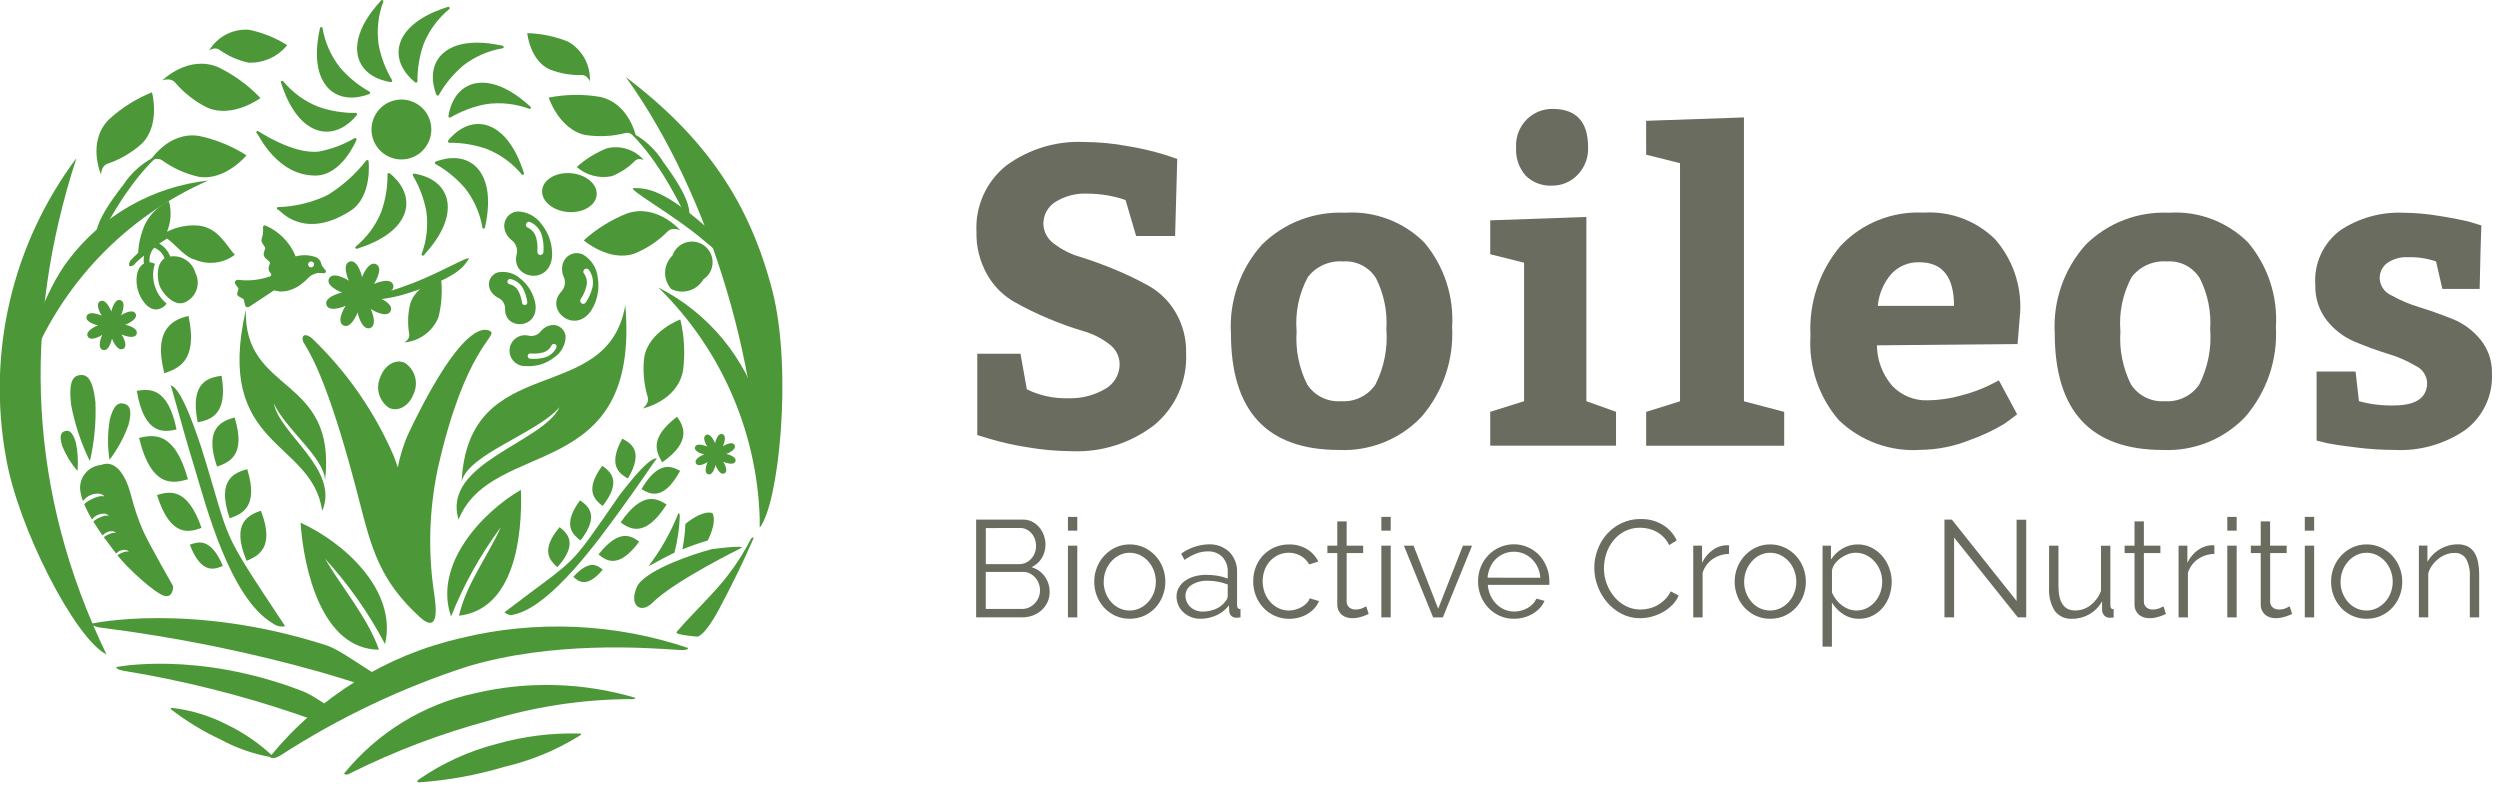 <svg width="192" height="61" viewBox="0 0 192 61" fill="none" xmlns="http://www.w3.org/2000/svg">
<g clip-path="url(#clip0_12_113)">
<path d="M33.612 36.037C35.684 26.783 38.232 25.807 37.675 25.45C37.389 25.266 35.683 24.299 31.421 33.181C31.017 34.046 30.726 34.959 30.555 35.899C30.46 35.631 30.365 35.359 30.266 35.084C28.793 31.647 26.641 28.544 23.938 25.96C23.175 25.388 23.107 26.079 23.381 26.411C24.122 27.603 25.481 30.251 27.581 38.411C28.503 42.004 29.122 44.548 32.241 47.392C33.324 48.379 33.641 47.667 33.374 45.782C32.858 42.545 32.94 39.24 33.615 36.032" fill="#4C9838"/>
<path d="M31.775 30.228C31.432 31.177 30.575 31.665 29.87 31.317C29.501 31.066 29.232 30.692 29.111 30.263C28.99 29.833 29.024 29.374 29.207 28.967C29.55 28.018 30.407 27.53 31.112 27.879C31.481 28.13 31.75 28.503 31.871 28.933C31.992 29.363 31.958 29.821 31.775 30.228Z" fill="#4C9838"/>
<path d="M31.989 11.933C31.596 12.162 31.144 12.269 30.69 12.242C30.236 12.214 29.801 12.052 29.439 11.777C29.077 11.501 28.804 11.125 28.656 10.695C28.508 10.265 28.491 9.8 28.607 9.361C28.722 8.921 28.966 8.525 29.306 8.224C29.647 7.922 30.069 7.729 30.52 7.667C30.971 7.606 31.429 7.679 31.838 7.878C32.247 8.077 32.588 8.393 32.817 8.786C33.121 9.314 33.204 9.94 33.049 10.529C32.894 11.118 32.513 11.623 31.989 11.933" fill="#4C9838"/>
<path d="M29.946 13.327C29.933 13.311 29.916 13.299 29.896 13.293C29.876 13.287 29.855 13.287 29.835 13.294C29.815 13.3 29.798 13.311 29.784 13.327C29.771 13.342 29.762 13.362 29.76 13.382C29.771 14.36 29.61 15.332 29.287 16.254C28.862 17.307 28.178 18.235 27.299 18.954C27.287 18.974 27.282 18.998 27.285 19.021C27.288 19.044 27.299 19.065 27.315 19.082C27.335 19.102 27.362 19.113 27.39 19.113C27.41 19.113 27.429 19.107 27.445 19.096C27.545 19.038 30.256 18.346 31.018 16.522C31.792 14.671 29.961 13.341 29.948 13.322" fill="#4C9838"/>
<path d="M31.838 13.338C31.819 13.33 31.797 13.328 31.777 13.333C31.756 13.337 31.738 13.348 31.724 13.364C31.709 13.379 31.699 13.397 31.696 13.418C31.692 13.438 31.695 13.459 31.704 13.478C32.204 14.319 32.553 15.24 32.737 16.201C32.898 17.324 32.772 18.47 32.372 19.531C32.371 19.554 32.379 19.577 32.393 19.595C32.407 19.613 32.427 19.626 32.45 19.631C32.463 19.635 32.477 19.636 32.491 19.634C32.505 19.633 32.518 19.628 32.53 19.621C32.547 19.612 32.56 19.598 32.569 19.581C32.625 19.481 34.626 17.531 34.369 15.572C34.112 13.586 31.858 13.35 31.838 13.338Z" fill="#4C9838"/>
<path d="M33.484 12.404C33.463 12.407 33.444 12.416 33.428 12.43C33.413 12.444 33.402 12.463 33.397 12.483C33.392 12.503 33.393 12.524 33.4 12.544C33.408 12.563 33.421 12.579 33.438 12.591C34.292 13.072 35.057 13.696 35.699 14.436C36.401 15.327 36.868 16.382 37.055 17.501C37.066 17.522 37.084 17.538 37.106 17.547C37.127 17.556 37.151 17.558 37.174 17.552C37.202 17.544 37.225 17.526 37.24 17.502C37.248 17.485 37.252 17.467 37.252 17.449C37.252 17.337 38.004 14.649 36.798 13.08C35.576 11.488 33.504 12.401 33.483 12.405" fill="#4C9838"/>
<path d="M34.436 10.778C34.42 10.791 34.408 10.808 34.402 10.828C34.396 10.847 34.396 10.868 34.402 10.888C34.407 10.907 34.418 10.925 34.433 10.938C34.448 10.952 34.466 10.961 34.486 10.964C35.468 10.954 36.444 11.114 37.371 11.436C38.428 11.857 39.361 12.537 40.086 13.413C40.106 13.425 40.13 13.431 40.153 13.428C40.177 13.426 40.199 13.415 40.215 13.398C40.232 13.382 40.243 13.36 40.246 13.336C40.249 13.313 40.243 13.289 40.231 13.269C40.172 13.169 39.477 10.469 37.644 9.711C35.786 8.941 34.449 10.764 34.433 10.777" fill="#4C9838"/>
<path d="M34.446 8.895C34.438 8.914 34.436 8.935 34.441 8.956C34.446 8.976 34.456 8.994 34.472 9.008C34.487 9.022 34.506 9.032 34.527 9.035C34.547 9.039 34.568 9.036 34.587 9.028C35.432 8.53 36.358 8.182 37.322 8C38.45 7.839 39.6 7.964 40.667 8.363C40.69 8.364 40.713 8.356 40.731 8.342C40.749 8.328 40.762 8.308 40.767 8.285C40.774 8.258 40.77 8.229 40.756 8.205C40.747 8.189 40.733 8.176 40.716 8.167C40.616 8.112 38.657 6.118 36.689 6.373C34.689 6.631 34.451 8.873 34.443 8.895" fill="#4C9838"/>
<path d="M33.509 7.259C33.512 7.28 33.521 7.299 33.535 7.314C33.549 7.329 33.568 7.34 33.588 7.344C33.608 7.349 33.629 7.348 33.648 7.341C33.668 7.334 33.685 7.321 33.697 7.305C34.179 6.453 34.806 5.69 35.55 5.053C36.447 4.352 37.506 3.888 38.629 3.703C38.65 3.692 38.667 3.674 38.676 3.653C38.685 3.631 38.686 3.607 38.679 3.584C38.676 3.571 38.669 3.558 38.661 3.547C38.653 3.537 38.642 3.528 38.63 3.521C38.613 3.511 38.594 3.506 38.575 3.507C38.463 3.507 35.764 2.758 34.186 3.959C32.586 5.176 33.505 7.238 33.508 7.259" fill="#4C9838"/>
<path d="M31.875 6.308C31.888 6.325 31.905 6.337 31.925 6.343C31.945 6.349 31.966 6.349 31.986 6.342C32.006 6.336 32.023 6.325 32.037 6.309C32.05 6.294 32.059 6.274 32.061 6.254C32.05 5.276 32.211 4.304 32.534 3.381C32.96 2.328 33.644 1.4 34.523 0.681C34.535 0.66 34.539 0.636 34.535 0.613C34.531 0.59 34.52 0.568 34.502 0.552C34.492 0.542 34.481 0.534 34.468 0.529C34.455 0.523 34.441 0.521 34.427 0.521C34.408 0.521 34.389 0.527 34.372 0.537C34.272 0.595 31.562 1.288 30.799 3.112C30.025 4.963 31.856 6.292 31.869 6.312" fill="#4C9838"/>
<path d="M29.979 6.299C29.998 6.307 30.02 6.309 30.04 6.304C30.06 6.299 30.078 6.289 30.092 6.273C30.107 6.259 30.116 6.24 30.12 6.22C30.123 6.199 30.121 6.179 30.112 6.16C29.612 5.319 29.263 4.397 29.079 3.436C28.918 2.313 29.044 1.168 29.444 0.106C29.445 0.083 29.437 0.06 29.423 0.042C29.409 0.024 29.389 0.011 29.366 0.006C29.353 0.002 29.339 0.001 29.325 0.003C29.311 0.004 29.298 0.009 29.286 0.016C29.27 0.025 29.256 0.039 29.247 0.056C29.191 0.156 27.19 2.106 27.447 4.065C27.706 6.052 29.96 6.293 29.98 6.301" fill="#4C9838"/>
<path d="M28.339 7.231C28.36 7.229 28.379 7.22 28.395 7.205C28.41 7.191 28.421 7.173 28.425 7.152C28.43 7.132 28.429 7.111 28.422 7.092C28.415 7.072 28.402 7.056 28.385 7.044C27.53 6.564 26.765 5.94 26.123 5.199C25.42 4.308 24.953 3.254 24.766 2.135C24.755 2.115 24.737 2.098 24.715 2.089C24.694 2.08 24.67 2.078 24.647 2.084C24.625 2.089 24.604 2.102 24.59 2.12C24.576 2.138 24.569 2.161 24.569 2.184C24.569 2.296 23.817 4.984 25.023 6.553C26.245 8.145 28.317 7.232 28.339 7.228" fill="#4C9838"/>
<path d="M27.386 8.858C27.402 8.845 27.414 8.828 27.42 8.808C27.427 8.789 27.426 8.768 27.42 8.748C27.414 8.728 27.403 8.71 27.387 8.697C27.371 8.684 27.352 8.675 27.331 8.673C26.349 8.683 25.373 8.524 24.446 8.202C23.39 7.78 22.457 7.099 21.732 6.222C21.712 6.21 21.688 6.204 21.665 6.207C21.641 6.21 21.619 6.22 21.602 6.237C21.586 6.253 21.575 6.275 21.572 6.299C21.57 6.322 21.575 6.346 21.587 6.366C21.646 6.466 22.341 9.166 24.174 9.923C26.032 10.693 27.369 8.87 27.385 8.857" fill="#4C9838"/>
<path d="M27.375 10.741C27.383 10.722 27.384 10.701 27.38 10.681C27.375 10.661 27.364 10.643 27.349 10.629C27.334 10.615 27.315 10.605 27.295 10.601C27.274 10.598 27.253 10.6 27.234 10.608C26.389 11.106 25.463 11.454 24.499 11.637C22.533 11.891 19.815 10.052 19.789 10.052C19.766 10.052 19.744 10.06 19.726 10.074C19.708 10.088 19.695 10.107 19.689 10.129C19.685 10.142 19.684 10.156 19.686 10.17C19.688 10.184 19.693 10.197 19.7 10.209C19.709 10.226 19.723 10.239 19.74 10.248C19.84 10.303 21.267 13.518 24.258 13.482C26.271 13.456 27.37 10.761 27.378 10.741" fill="#4C9838"/>
<path d="M28.313 12.376C28.31 12.355 28.301 12.336 28.287 12.321C28.273 12.306 28.254 12.295 28.234 12.291C28.214 12.286 28.193 12.287 28.174 12.294C28.154 12.301 28.137 12.314 28.125 12.33C27.299 13.383 26.294 14.281 25.155 14.983C23.955 15.558 22.647 15.873 21.317 15.908C21.297 15.919 21.28 15.937 21.271 15.959C21.262 15.98 21.26 16.004 21.266 16.027C21.271 16.05 21.284 16.07 21.302 16.084C21.32 16.098 21.343 16.106 21.366 16.105C21.479 16.105 23.284 18.515 26.914 16.192C28.608 15.107 28.314 12.399 28.308 12.376" fill="#4C9838"/>
<path d="M18.987 36.031C19.904 38.982 18.527 39.489 17.639 39.805C16.574 36.73 18.122 36.285 18.987 36.031Z" fill="#4C9838"/>
<path d="M18.017 32.061C18.934 35.013 17.557 35.521 16.669 35.837C15.604 32.762 17.152 32.316 18.017 32.061Z" fill="#4C9838"/>
<path d="M12.059 38.017C13.111 41.398 14.628 40.841 15.476 40.539C14.37 37.352 12.963 37.748 12.059 38.017Z" fill="#4C9838"/>
<path d="M10.683 33.631C11.637 37.619 13.432 37.091 14.433 36.808C13.398 33.041 11.746 33.388 10.683 33.631Z" fill="#4C9838"/>
<path d="M17.017 28.856C17.537 31.918 16.105 32.238 15.183 32.435C14.531 29.235 16.126 28.994 17.017 28.856Z" fill="#4C9838"/>
<path d="M10.503 30.017C11.103 33.526 12.678 33.171 13.559 32.984C12.882 29.665 11.436 29.869 10.503 30.017Z" fill="#4C9838"/>
<path d="M14.479 24.258C15.227 27.809 13.642 28.293 12.621 28.667C11.694 25.077 13.481 24.513 14.479 24.258Z" fill="#4C9838"/>
<path d="M21.904 48.098C16.653 40.177 17.871 42.091 15.431 34.271C15.4 34.279 14.041 29.757 13.103 29.599C13.181 29.689 14.003 32.881 14.923 35.859C15.823 38.849 17.651 45.922 20.937 47.868C21.073 47.971 21.23 48.045 21.396 48.085C21.562 48.124 21.735 48.129 21.903 48.098" fill="#4C9838"/>
<path d="M20.037 39.218C21.146 42.1 19.807 42.698 18.942 43.071C17.676 40.071 19.191 39.53 20.037 39.218Z" fill="#4C9838"/>
<path d="M14.578 41.835C15.478 44.176 16.528 43.712 17.114 43.459C16.182 41.259 15.205 41.603 14.578 41.835Z" fill="#4C9838"/>
<path d="M44.545 38.425C43.135 40.346 44.01 41.058 44.576 41.51C46.126 39.537 45.11 38.826 44.545 38.425Z" fill="#4C9838"/>
<path d="M46.25 35.775C44.84 37.696 45.715 38.408 46.281 38.86C47.831 36.887 46.815 36.176 46.25 35.775Z" fill="#4C9838"/>
<path d="M49.089 41.597C47.472 43.797 46.507 43.012 45.967 42.582C47.574 40.537 48.499 41.175 49.089 41.597Z" fill="#4C9838"/>
<path d="M51.195 38.746C49.495 41.412 48.323 40.58 47.665 40.124C49.365 37.639 50.48 38.305 51.195 38.746Z" fill="#4C9838"/>
<path d="M47.788 33.691C46.64 35.791 47.601 36.381 48.223 36.754C49.503 34.585 48.402 34.013 47.788 33.691Z" fill="#4C9838"/>
<path d="M52.235 36.161C50.917 38.567 49.857 37.915 49.264 37.561C50.592 35.313 51.593 35.823 52.235 36.161Z" fill="#4C9838"/>
<path d="M51.997 32.004C49.769 33.704 50.449 34.778 50.858 35.504C53.209 33.872 52.451 32.649 51.997 32.004Z" fill="#4C9838"/>
<path d="M38.733 47.031C44.549 42.573 43.433 44.02 47.577 38.031C47.597 38.044 49.725 35.09 50.448 35.209C50.368 35.256 48.969 37.376 47.548 39.309C46.127 41.242 42.348 46.596 39.467 47.194C39.149 47.361 38.735 47.026 38.735 47.026" fill="#4C9838"/>
<path d="M42.978 40.483C41.445 42.305 42.27 43.073 42.806 43.561C44.482 41.696 43.516 40.92 42.978 40.483Z" fill="#4C9838"/>
<path d="M46.292 43.75C45.046 45.23 44.399 44.63 44.036 44.3C45.269 42.928 45.893 43.424 46.292 43.75Z" fill="#4C9838"/>
<path d="M23.883 20.535C23.838 20.533 23.795 20.518 23.758 20.491C23.722 20.465 23.694 20.428 23.679 20.385C23.663 20.343 23.661 20.297 23.672 20.253C23.682 20.21 23.706 20.17 23.739 20.14C23.772 20.109 23.813 20.089 23.858 20.082C23.902 20.075 23.948 20.081 23.989 20.1C24.03 20.119 24.064 20.15 24.087 20.188C24.111 20.227 24.123 20.271 24.121 20.316C24.118 20.377 24.092 20.434 24.047 20.475C24.003 20.516 23.944 20.538 23.883 20.535M24.946 20.696C24.902 20.645 24.862 20.592 24.825 20.536C24.797 20.498 24.783 20.476 24.769 20.461C24.721 20.41 24.689 20.345 24.678 20.276C24.67 20.24 24.658 20.195 24.639 20.136C24.573 19.983 24.46 19.854 24.316 19.769C23.802 19.575 23.239 19.547 22.708 19.69C22.277 18.63 21.449 17.781 20.401 17.323C20.383 17.316 20.364 17.312 20.344 17.312C20.325 17.311 20.306 17.315 20.288 17.323C20.27 17.33 20.253 17.341 20.24 17.355C20.226 17.369 20.215 17.385 20.208 17.403C20.196 17.431 20.193 17.462 20.2 17.492C20.226 17.774 20.192 18.059 20.1 18.327C20.083 18.388 20.079 18.452 20.089 18.515C20.099 18.578 20.122 18.638 20.157 18.691L20.343 18.979C20.356 18.999 20.365 19.022 20.368 19.046C20.371 19.07 20.369 19.094 20.361 19.117L20.275 19.353C20.245 19.437 20.241 19.529 20.263 19.616C20.286 19.702 20.334 19.78 20.401 19.839L20.676 20.083C20.699 20.103 20.716 20.129 20.724 20.158C20.732 20.187 20.731 20.218 20.722 20.247L20.645 20.491C20.618 20.575 20.616 20.664 20.64 20.748C20.663 20.833 20.711 20.908 20.777 20.966C20.796 20.982 20.811 21.002 20.82 21.025C20.83 21.048 20.834 21.073 20.832 21.098C20.829 21.123 20.822 21.147 20.808 21.168C20.795 21.189 20.777 21.206 20.756 21.219C19.959 21.505 19.105 21.597 18.265 21.488C18.225 21.487 18.185 21.497 18.151 21.518C18.116 21.538 18.087 21.567 18.068 21.603C18.049 21.638 18.04 21.678 18.043 21.718C18.045 21.758 18.058 21.797 18.081 21.83L18.319 22.163L18.219 22.524C18.208 22.568 18.212 22.615 18.23 22.657C18.248 22.698 18.279 22.733 18.319 22.755L18.719 22.984L18.819 23.435C18.826 23.469 18.841 23.5 18.863 23.526C18.886 23.552 18.915 23.572 18.947 23.584C18.978 23.595 19.011 23.599 19.043 23.596C19.076 23.592 19.107 23.581 19.135 23.563L21.035 22.306C21.093 22.306 21.226 22.337 21.305 22.352C21.387 22.372 21.47 22.385 21.554 22.39C21.756 22.392 21.958 22.366 22.154 22.314C22.493 22.221 22.812 22.066 23.095 21.857C23.306 21.707 23.501 21.534 23.675 21.342C23.825 21.184 24.015 21.071 24.226 21.015C24.273 20.998 24.321 20.98 24.37 20.959L24.757 20.977L24.878 20.983H24.901C24.939 20.979 24.973 20.961 24.998 20.932C25.022 20.903 25.035 20.866 25.032 20.828C25.032 20.8 25.023 20.774 25.008 20.751C24.992 20.728 24.97 20.71 24.945 20.699" fill="#4C9838"/>
<path d="M12.212 11.882C11.089 12.371 10.133 13.178 9.463 14.203C7.269 17.013 7.351 17.876 7.369 18.454C7.383 18.954 8.581 16.315 9.869 14.589C10.55 13.602 11.337 12.693 12.216 11.878" fill="#4C9838"/>
<path d="M48.273 10.069C49.384 10.589 50.318 11.423 50.959 12.469C53.075 15.338 52.97 16.198 52.937 16.775C52.908 17.275 51.783 14.604 50.545 12.845C49.892 11.84 49.13 10.91 48.273 10.072" fill="#4C9838"/>
<path d="M58.012 22.485C58.012 22.485 57.735 20.626 54.926 18.048C50.975 14.422 49.615 14.469 48.711 14.443C47.929 14.42 51.811 16.499 54.245 18.631C55.647 19.764 56.911 21.057 58.012 22.484" fill="#4C9838"/>
<path d="M14.143 23.244C14.358 23.159 14.553 23.029 14.715 22.864C14.877 22.699 15.002 22.502 15.084 22.285C15.164 22.068 15.199 21.837 15.185 21.606C15.171 21.375 15.109 21.149 15.002 20.944C14.888 20.537 14.628 20.185 14.273 19.956C13.917 19.727 13.49 19.636 13.072 19.7C12.916 19.28 12.618 18.929 12.23 18.707C12.426 18.574 12.626 18.445 12.83 18.32C13.502 18.805 14.241 19.784 14.955 19.936C15.455 20.151 16.003 20.23 16.544 20.166C17.085 20.102 17.599 19.896 18.035 19.57C17.361 18.834 16.775 17.512 15.275 17.327C14.43 17.252 13.582 17.416 12.826 17.8C13.137 17.052 13.188 16.221 12.972 15.44C12.191 15.805 11.553 16.418 11.157 17.184C10.834 17.888 10.649 18.648 10.611 19.422C10.339 19.668 10.242 19.775 9.986 20.045C9.986 20.045 9.847 20.322 9.939 20.419C10.031 20.516 10.272 20.352 10.272 20.352C10.512 20.091 10.775 19.852 11.058 19.638C11.026 19.84 11.023 20.044 11.047 20.247C10.402 20.614 10.412 21.647 10.581 22.262C10.762 22.925 11.387 23.962 12.212 23.734C12.45 23.669 12.656 23.521 12.795 23.317C12.356 22.952 12.036 22.465 11.875 21.917C11.714 21.376 11.722 20.798 11.898 20.262C11.773 20.193 11.634 20.152 11.491 20.143C11.466 19.942 11.484 19.739 11.544 19.546C11.604 19.353 11.705 19.175 11.839 19.024C12.023 19.095 12.189 19.203 12.327 19.343C12.465 19.483 12.571 19.651 12.639 19.836C12.039 20.23 12.05 21.215 12.217 21.823C12.398 22.486 13.343 23.54 14.144 23.242" fill="#4C9838"/>
<path d="M26.427 59.406C28.965 56.279 32.492 54.109 36.427 53.254C40.51 52.285 44.775 52.401 48.799 53.592C48.799 53.592 48.851 53.731 48.299 53.692C44.596 53.722 40.918 54.295 37.381 55.392C33.803 56.363 30.329 57.682 27.008 59.331C26.515 59.631 26.427 59.41 26.427 59.41" fill="#4C9838"/>
<path d="M57.889 41.299C57.889 41.299 56.983 43.48 55.231 46.77C54.091 48.91 53.557 48.892 53.557 48.892C53.557 48.892 51.77 48.765 51.965 48.535C52.801 47.544 54.306 46.051 54.833 45.443C55.941 44.251 56.881 42.913 57.626 41.467C57.773 41.187 57.89 41.299 57.89 41.299" fill="#4C9838"/>
<path d="M20.734 58.113C24.474 53.529 29.635 50.323 35.402 49.003C41.173 47.6 47.224 47.865 52.851 49.767C52.851 49.767 52.928 49.967 52.139 49.915C49.467 49.735 42.467 49.241 35.955 51.169C30.882 52.809 26.045 55.105 21.567 57.999C20.86 58.435 20.734 58.113 20.734 58.113Z" fill="#4C9838"/>
<path d="M44.5 56.334C42.358 56.278 40.22 56.546 38.158 57.129C36.029 57.674 34.013 58.59 32.203 59.837C32.203 59.837 31.848 60.072 32.203 60.085C34.418 59.928 36.608 59.528 38.736 58.894C40.744 58.424 42.665 57.636 44.424 56.559C44.837 56.326 44.502 56.333 44.502 56.333" fill="#4C9838"/>
<path d="M20.957 58.076C19.917 57.097 18.733 56.282 17.447 55.659C16.142 54.986 14.729 54.551 13.272 54.372C13.272 54.372 12.989 54.332 13.16 54.495C14.332 55.399 15.601 56.17 16.942 56.795C18.153 57.452 19.461 57.909 20.817 58.15C21.126 58.218 20.957 58.072 20.957 58.072" fill="#4C9838"/>
<path d="M25.721 54.486C24.866 54.086 24.115 53.417 23.162 53.052C15.103 49.964 8.928 51.23 8.928 51.23C8.928 51.23 8.889 51.43 9.58 51.53C14.043 52.266 18.438 53.364 22.722 54.815C23.411 55.049 24.092 55.299 24.758 55.558L25.721 54.486Z" fill="#4C9838"/>
<path d="M29.581 52.159C28.47 51.722 26.289 49.951 25.058 49.559C14.653 46.21 7.044 47.892 7.044 47.892C7.044 47.892 7.015 48.131 7.891 48.224C13.566 48.941 19.18 50.082 24.684 51.638C25.571 51.89 26.449 52.16 27.31 52.438L29.581 52.159Z" fill="#4C9838"/>
<path d="M10.9 11.025C12.349 9.573 11.672 7.088 11.672 7.088C10.447 7.582 9.321 8.293 8.349 9.188C6.659 10.913 7.759 13.408 7.759 13.408C7.759 13.408 7.759 12.74 8.265 12.573C9.239 12.241 10.135 11.715 10.899 11.026" fill="#4C9838"/>
<path d="M15.257 13.576C17.283 13.917 18.932 11.932 18.932 11.932C17.819 11.219 16.586 10.714 15.293 10.441C12.904 10.062 11.493 12.396 11.493 12.396C11.493 12.396 12.039 12.007 12.47 12.326C13.305 12.927 14.254 13.352 15.259 13.576" fill="#4C9838"/>
<path d="M44.95 10.369C42.939 9.944 42.139 7.496 42.139 7.496C43.435 7.24 44.767 7.22 46.07 7.437C48.432 7.959 48.884 10.646 48.884 10.646C48.884 10.646 48.52 10.085 48.002 10.224C47.004 10.477 45.964 10.525 44.947 10.365" fill="#4C9838"/>
<path d="M42.215 5.335C40.689 4.635 40.492 2.546 40.492 2.546C41.571 2.573 42.636 2.795 43.636 3.201C44.169 3.506 44.607 3.954 44.902 4.493C45.196 5.033 45.335 5.643 45.303 6.257C45.303 6.257 45.114 5.745 44.675 5.764C43.835 5.787 42.999 5.64 42.217 5.332" fill="#4C9838"/>
<path d="M48.731 19.474C46.789 20.145 44.831 18.461 44.831 18.461C45.809 17.574 46.94 16.872 48.169 16.388C50.462 15.619 52.245 17.688 52.245 17.688C52.245 17.688 51.645 17.395 51.27 17.781C50.546 18.511 49.681 19.087 48.728 19.474" fill="#4C9838"/>
<path d="M46.999 13.528C46.525 13.628 46.033 13.617 45.564 13.495C45.094 13.374 44.66 13.146 44.293 12.828C44.973 12.213 45.758 11.725 46.611 11.389C47.12 11.264 47.653 11.282 48.152 11.441C48.651 11.6 49.097 11.893 49.44 12.289C49.44 12.289 49.022 12.089 48.763 12.354C48.261 12.861 47.661 13.261 46.999 13.529" fill="#4C9838"/>
<path d="M49.476 27.446C49.822 25.429 52.248 24.535 52.248 24.535C52.556 25.815 52.628 27.14 52.461 28.446C52.031 30.816 49.352 31.374 49.352 31.374C49.352 31.374 49.901 30.989 49.74 30.474C49.446 29.492 49.356 28.46 49.476 27.442" fill="#4C9838"/>
<path d="M15.933 8.272C17.871 9.107 20.005 7.529 20.005 7.529C19.07 6.546 17.964 5.741 16.741 5.153C14.45 4.195 12.463 6.176 12.463 6.176C12.463 6.176 13.103 5.921 13.454 6.345C14.14 7.148 14.982 7.804 15.929 8.271" fill="#4C9838"/>
<path d="M19.101 4.812C19.664 4.832 20.224 4.72 20.736 4.487C21.249 4.254 21.701 3.905 22.056 3.468C21.155 2.899 20.158 2.497 19.114 2.283C18.507 2.242 17.9 2.37 17.36 2.652C16.821 2.935 16.37 3.361 16.057 3.883C16.057 3.883 16.495 3.566 16.845 3.821C17.522 4.302 18.289 4.641 19.101 4.815" fill="#4C9838"/>
<path d="M5.872 12.142C1.65 25.148 2.184 37.861 8.179 50.259C5.771 49.075 1.347 40.459 0.454 35.092C-0.27 31.1 -0.162 27.001 0.77 23.052C1.702 19.103 3.439 15.389 5.872 12.142" fill="#4C9838"/>
<path d="M48.061 5.91C54.633 15.069 58.747 29 58.352 40.496C59.794 38.783 60.886 28.473 59.327 22.365C57.558 15.48 54.155 10.55 48.061 5.911" fill="#4C9838"/>
<path d="M50.568 22.088C53.022 24.489 54.974 27.353 56.311 30.514C57.648 33.676 58.344 37.071 58.357 40.504C59.21 39.393 59.283 34.332 58.452 31.604C57.861 29.562 56.856 27.663 55.5 26.025C54.143 24.387 52.465 23.046 50.568 22.085" fill="#4C9838"/>
<path d="M15.993 13.865C12.845 15.246 10.003 17.237 7.629 19.723C5.255 22.209 3.398 25.141 2.164 28.349C1.764 27.009 3.492 22.249 5.237 19.992C6.516 18.29 8.13 16.868 9.98 15.814C11.83 14.76 13.877 14.097 15.993 13.865Z" fill="#4C9838"/>
<path d="M54.71 39.399C54.084 39.217 53.164 39.799 52.638 40.239C52.613 40.897 52.535 41.552 52.404 42.197C53.043 41.933 53.695 41.703 54.358 41.509C54.658 40.909 55.011 39.954 54.71 39.398M48.995 44.911C48.209 46.419 49.159 47.236 50.114 46.286C51.814 44.592 56.957 42.074 56.957 42.074C57.188 41.86 54.805 42.142 54.657 42.18C53.321 42.526 49.894 43.657 48.993 44.911M49.814 43.473C49.733 43.565 51.045 42.783 51.795 42.453C52.024 41.577 52.161 40.679 52.202 39.775C52.202 39.659 52.235 39.397 52.094 39.431C51.519 40.875 50.752 42.235 49.814 43.474" fill="#4C9838"/>
<path d="M44.98 23.24C44.947 23.285 44.898 23.317 44.843 23.329C44.788 23.342 44.73 23.334 44.68 23.307L44.654 23.291C44.604 23.254 44.571 23.2 44.561 23.138C44.551 23.077 44.566 23.014 44.602 22.964C44.806 22.657 44.956 22.316 45.043 21.958C45.081 21.795 45.084 21.627 45.051 21.463C45.018 21.299 44.95 21.144 44.852 21.009C44.833 20.985 44.819 20.958 44.81 20.928C44.801 20.899 44.798 20.868 44.802 20.838C44.805 20.807 44.814 20.778 44.829 20.751C44.843 20.724 44.863 20.7 44.887 20.681C44.936 20.643 44.997 20.625 45.059 20.631C45.121 20.637 45.177 20.668 45.217 20.715C45.36 20.907 45.46 21.127 45.508 21.361C45.557 21.595 45.554 21.837 45.499 22.07C45.399 22.488 45.224 22.884 44.983 23.24M45.905 21.303C45.868 20.936 45.743 20.583 45.54 20.274C45.338 19.966 45.064 19.711 44.742 19.53C44.604 19.47 44.455 19.439 44.304 19.438C44.154 19.437 44.004 19.467 43.865 19.525C43.726 19.584 43.601 19.669 43.496 19.778C43.391 19.886 43.309 20.014 43.255 20.155C43.127 20.503 43.137 20.886 43.281 21.227C43.376 21.423 43.408 21.644 43.372 21.859C43.336 22.074 43.235 22.272 43.081 22.427C41.831 23.819 44.127 25.701 45.391 23.874C45.878 23.112 46.061 22.195 45.905 21.305" fill="#4C9838"/>
<path d="M41.733 19.382C41.724 19.438 41.696 19.489 41.654 19.525C41.611 19.562 41.556 19.582 41.5 19.582H41.47C41.409 19.573 41.354 19.541 41.316 19.492C41.279 19.443 41.262 19.381 41.27 19.32C41.3 18.953 41.266 18.583 41.17 18.227C41.125 18.066 41.046 17.916 40.938 17.789C40.83 17.661 40.696 17.558 40.545 17.486C40.515 17.476 40.487 17.459 40.464 17.438C40.44 17.416 40.421 17.39 40.408 17.361C40.395 17.332 40.388 17.3 40.388 17.269C40.387 17.237 40.393 17.205 40.405 17.176C40.417 17.146 40.435 17.12 40.458 17.097C40.481 17.075 40.508 17.058 40.538 17.046C40.568 17.035 40.599 17.03 40.631 17.031C40.663 17.032 40.694 17.04 40.723 17.054C40.941 17.153 41.134 17.299 41.29 17.481C41.445 17.663 41.559 17.877 41.623 18.108C41.735 18.522 41.772 18.953 41.733 19.38M41.608 17.24C41.398 16.936 41.118 16.686 40.792 16.512C40.466 16.338 40.103 16.245 39.733 16.24C39.583 16.254 39.438 16.298 39.306 16.369C39.173 16.441 39.057 16.538 38.963 16.656C38.87 16.774 38.801 16.909 38.762 17.054C38.722 17.2 38.712 17.351 38.733 17.5C38.788 17.866 38.981 18.198 39.272 18.428C39.449 18.554 39.582 18.733 39.654 18.938C39.726 19.143 39.732 19.366 39.672 19.575C39.247 21.393 42.172 21.947 42.397 19.741C42.456 18.838 42.175 17.946 41.609 17.241" fill="#4C9838"/>
<path d="M40.498 23.213C40.503 23.262 40.489 23.311 40.46 23.351C40.431 23.39 40.388 23.418 40.34 23.428C40.331 23.429 40.322 23.429 40.313 23.428C40.286 23.431 40.26 23.428 40.234 23.421C40.209 23.413 40.185 23.4 40.165 23.383C40.144 23.366 40.127 23.345 40.115 23.322C40.103 23.298 40.095 23.273 40.093 23.246C40.051 22.929 39.953 22.622 39.805 22.339C39.736 22.211 39.642 22.099 39.526 22.011C39.411 21.923 39.278 21.861 39.137 21.828C39.111 21.824 39.085 21.814 39.063 21.8C39.04 21.786 39.02 21.768 39.005 21.746C38.99 21.724 38.979 21.699 38.973 21.673C38.968 21.647 38.967 21.62 38.972 21.594C38.976 21.568 38.986 21.542 39 21.52C39.014 21.497 39.033 21.477 39.054 21.462C39.077 21.446 39.101 21.436 39.127 21.43C39.154 21.424 39.181 21.424 39.207 21.429C39.41 21.473 39.601 21.56 39.766 21.685C39.932 21.81 40.068 21.97 40.166 22.153C40.339 22.483 40.451 22.84 40.498 23.209M39.992 21.422C39.758 21.203 39.475 21.044 39.166 20.957C38.858 20.87 38.533 20.858 38.219 20.922C38.095 20.961 37.98 21.025 37.881 21.11C37.782 21.195 37.702 21.299 37.645 21.416C37.587 21.533 37.554 21.661 37.548 21.791C37.542 21.921 37.562 22.051 37.607 22.173C37.723 22.473 37.948 22.717 38.237 22.858C38.411 22.932 38.557 23.057 38.656 23.217C38.755 23.378 38.803 23.565 38.791 23.753C38.772 25.37 41.347 25.295 41.127 23.387C41.007 22.613 40.602 21.911 39.992 21.42" fill="#4C9838"/>
<path d="M40.704 27.548C40.655 27.542 40.61 27.518 40.578 27.482C40.545 27.445 40.528 27.397 40.528 27.348V27.321C40.531 27.294 40.54 27.269 40.553 27.246C40.566 27.222 40.584 27.202 40.605 27.186C40.627 27.17 40.651 27.158 40.677 27.151C40.703 27.145 40.73 27.143 40.756 27.147C41.075 27.176 41.397 27.149 41.707 27.069C41.847 27.031 41.977 26.964 42.089 26.872C42.201 26.779 42.291 26.664 42.355 26.534C42.376 26.484 42.415 26.445 42.465 26.424C42.49 26.414 42.516 26.409 42.543 26.409C42.569 26.409 42.596 26.414 42.621 26.424C42.645 26.435 42.668 26.45 42.686 26.469C42.705 26.488 42.72 26.51 42.73 26.535C42.74 26.559 42.746 26.586 42.746 26.612C42.746 26.639 42.74 26.665 42.73 26.69C42.642 26.878 42.514 27.044 42.355 27.177C42.196 27.31 42.009 27.407 41.809 27.461C41.448 27.555 41.073 27.585 40.702 27.549M42.564 27.449C42.829 27.271 43.048 27.032 43.201 26.752C43.354 26.471 43.437 26.158 43.444 25.839C43.432 25.709 43.395 25.583 43.333 25.468C43.272 25.353 43.187 25.252 43.086 25.171C42.984 25.089 42.867 25.029 42.741 24.994C42.616 24.959 42.484 24.95 42.355 24.967C42.037 25.013 41.748 25.177 41.545 25.427C41.433 25.579 41.277 25.694 41.099 25.754C40.92 25.815 40.727 25.82 40.545 25.767C40.38 25.735 40.21 25.738 40.046 25.776C39.882 25.815 39.728 25.888 39.595 25.991C39.462 26.093 39.352 26.223 39.272 26.371C39.193 26.52 39.146 26.683 39.134 26.851C39.123 27.019 39.147 27.187 39.206 27.345C39.265 27.503 39.356 27.646 39.475 27.765C39.593 27.885 39.736 27.978 39.893 28.038C40.05 28.099 40.218 28.125 40.386 28.115C41.17 28.172 41.947 27.935 42.565 27.45" fill="#4C9838"/>
<path d="M5.819 33.951C5.979 34.681 6.022 35.432 5.947 36.175C5.462 35.607 5.071 34.966 4.786 34.275C4.521 33.426 4.703 33.197 4.986 33.108C5.269 33.019 5.552 33.108 5.817 33.955" fill="#4C9838"/>
<path d="M9.879 32.6C9.535 33.576 9.039 34.491 8.409 35.312C8.253 34.29 8.26 33.251 8.429 32.231C8.735 31.041 9.117 30.9 9.517 31.003C9.917 31.106 10.185 31.41 9.879 32.603" fill="#4C9838"/>
<path d="M7.328 30.867C7.393 32.396 7.25 33.927 6.902 35.417C6.227 34.043 5.741 32.583 5.459 31.078C5.25 29.253 5.629 28.864 6.146 28.805C6.663 28.746 7.12 29.041 7.329 30.867" fill="#4C9838"/>
<path d="M7.783 35.708C7.319 35.742 6.887 35.959 6.582 36.31C6.277 36.662 6.123 37.12 6.154 37.584C6.189 37.895 6.264 38.2 6.377 38.491C6.393 38.463 6.411 38.437 6.43 38.411C6.554 38.261 6.709 38.139 6.885 38.055C7.056 37.974 7.24 37.925 7.429 37.913C7.531 37.9 7.634 37.909 7.733 37.939C7.831 37.969 7.922 38.02 7.999 38.087L7.987 38.117C7.822 38.088 7.653 38.102 7.495 38.156C7.333 38.203 7.175 38.266 7.025 38.344C6.872 38.412 6.727 38.499 6.594 38.602C6.549 38.641 6.508 38.683 6.469 38.728C6.643 39.133 6.845 39.526 7.074 39.903C7.087 39.88 7.102 39.858 7.117 39.836C7.214 39.72 7.335 39.626 7.472 39.56C7.605 39.496 7.748 39.458 7.895 39.449C7.974 39.439 8.055 39.446 8.131 39.469C8.207 39.492 8.278 39.532 8.338 39.584L8.328 39.607C8.2 39.585 8.068 39.595 7.945 39.637C7.819 39.675 7.697 39.724 7.58 39.783C7.461 39.836 7.348 39.903 7.245 39.983C7.218 40.007 7.192 40.032 7.167 40.058C7.396 40.429 7.641 40.789 7.879 41.123L7.885 41.116C7.965 41.019 8.065 40.941 8.178 40.888C8.287 40.834 8.406 40.803 8.527 40.796C8.592 40.788 8.659 40.794 8.722 40.813C8.785 40.832 8.843 40.864 8.893 40.907L8.885 40.926C8.779 40.908 8.67 40.917 8.568 40.952C8.465 40.983 8.364 41.023 8.268 41.072C8.17 41.117 8.077 41.173 7.992 41.239L7.975 41.255C8.344 41.766 8.686 42.204 8.915 42.51C8.987 42.433 9.072 42.37 9.166 42.322C9.276 42.27 9.394 42.238 9.515 42.23C9.581 42.222 9.647 42.228 9.71 42.247C9.773 42.266 9.831 42.299 9.881 42.342L9.873 42.361C9.767 42.343 9.658 42.351 9.556 42.385C9.453 42.416 9.352 42.456 9.256 42.506C9.173 42.544 9.093 42.591 9.019 42.645C9.719 43.574 11.987 45.656 12.669 45.773C13.351 45.89 13.287 45 13.287 45C13.287 45 11.501 41.873 11.07 40.935C10.027 38.664 10.17 37.648 9.412 36.441C8.654 35.234 7.783 35.708 7.783 35.708" fill="#4C9838"/>
<path d="M54.019 21.457C53.778 21.872 53.388 22.179 52.928 22.316C52.468 22.453 51.973 22.41 51.544 22.194C51.228 21.835 51.062 21.368 51.08 20.89C51.099 20.411 51.301 19.959 51.644 19.625C51.725 19.387 51.862 19.171 52.044 18.996C52.225 18.821 52.446 18.692 52.687 18.619C52.928 18.547 53.184 18.533 53.431 18.578C53.679 18.624 53.913 18.729 54.112 18.883C54.311 19.037 54.471 19.236 54.578 19.465C54.685 19.693 54.736 19.943 54.726 20.195C54.717 20.447 54.648 20.693 54.524 20.913C54.401 21.132 54.226 21.319 54.016 21.458" fill="#4C9838"/>
<path d="M43.603 16.282C42.446 16.182 41.566 15.437 41.636 14.614C41.706 13.791 42.702 13.204 43.859 13.303C45.016 13.402 45.896 14.148 45.825 14.97C45.754 15.792 44.76 16.38 43.603 16.282" fill="#4C9838"/>
<path d="M27.485 22.908C27.485 22.908 28.771 23.344 31.431 22.488C35.173 21.288 35.631 20.448 35.979 19.912C36.279 19.448 33.547 21.112 31.305 21.888C30.072 22.365 28.792 22.707 27.485 22.908" fill="#4C9838"/>
<path d="M31.503 23.334C31.949 21.834 33.87 21.378 33.87 21.378C33.987 22.376 33.921 23.387 33.675 24.362C33.458 24.895 33.098 25.358 32.635 25.7C32.172 26.042 31.624 26.25 31.05 26.3C31.05 26.3 31.502 26.059 31.426 25.657C31.294 24.886 31.32 24.095 31.503 23.334" fill="#4C9838"/>
<path d="M29.218 22.91C29.145 22.875 29.069 22.846 28.992 22.82C29.094 22.801 29.194 22.775 29.292 22.743C30.099 22.469 30.292 22.149 30.192 21.865C30.092 21.581 29.748 21.442 28.941 21.716C28.864 21.743 28.79 21.774 28.717 21.811C28.775 21.727 28.828 21.638 28.874 21.546C29.25 20.784 29.157 20.424 28.886 20.292C28.615 20.16 28.272 20.305 27.896 21.066C27.861 21.139 27.831 21.214 27.805 21.291C27.787 21.189 27.761 21.089 27.728 20.991C27.453 20.191 27.128 19.998 26.847 20.091C26.566 20.184 26.422 20.533 26.697 21.336C26.726 21.412 26.759 21.487 26.797 21.559C26.712 21.501 26.622 21.449 26.53 21.403C25.766 21.028 25.404 21.121 25.27 21.39C25.136 21.659 25.283 22.002 26.049 22.377C26.122 22.411 26.198 22.441 26.274 22.467C26.172 22.485 26.072 22.511 25.974 22.544C25.167 22.818 24.974 23.138 25.074 23.422C25.174 23.706 25.518 23.845 26.325 23.571C26.401 23.544 26.476 23.512 26.549 23.476C26.49 23.561 26.438 23.649 26.392 23.741C26.015 24.502 26.109 24.863 26.379 24.995C26.649 25.127 26.993 24.982 27.37 24.221C27.404 24.148 27.434 24.073 27.46 23.996C27.479 24.098 27.505 24.198 27.538 24.296C27.812 25.096 28.138 25.289 28.419 25.196C28.7 25.103 28.843 24.754 28.569 23.952C28.54 23.875 28.507 23.801 28.469 23.728C28.554 23.787 28.643 23.839 28.735 23.885C29.501 24.26 29.862 24.167 29.995 23.897C30.128 23.627 29.982 23.286 29.217 22.911" fill="#4C9838"/>
<path d="M9.796 24.984C9.737 24.967 9.677 24.952 9.616 24.941C9.691 24.916 9.763 24.886 9.833 24.85C10.411 24.55 10.517 24.291 10.412 24.089C10.307 23.887 10.03 23.82 9.453 24.116C9.399 24.146 9.346 24.179 9.296 24.216C9.331 24.145 9.36 24.073 9.384 23.998C9.584 23.383 9.471 23.122 9.253 23.052C9.035 22.982 8.792 23.131 8.594 23.746C8.576 23.805 8.561 23.864 8.551 23.925C8.526 23.851 8.495 23.779 8.459 23.709C8.159 23.135 7.898 23.028 7.695 23.133C7.492 23.238 7.425 23.512 7.722 24.088C7.752 24.142 7.786 24.195 7.822 24.245C7.752 24.21 7.679 24.181 7.604 24.157C6.985 23.957 6.724 24.07 6.654 24.288C6.584 24.506 6.733 24.746 7.354 24.943C7.413 24.961 7.473 24.976 7.534 24.986C7.46 25.011 7.388 25.041 7.318 25.077C6.74 25.377 6.634 25.636 6.738 25.838C6.842 26.04 7.12 26.107 7.697 25.811C7.752 25.781 7.805 25.748 7.855 25.711C7.82 25.781 7.79 25.854 7.766 25.928C7.566 26.543 7.679 26.805 7.897 26.874C8.115 26.943 8.359 26.796 8.557 26.181C8.575 26.122 8.589 26.062 8.6 26.001C8.625 26.075 8.655 26.147 8.691 26.217C8.991 26.792 9.252 26.898 9.455 26.795C9.658 26.692 9.725 26.414 9.428 25.839C9.398 25.785 9.365 25.732 9.328 25.682C9.399 25.716 9.471 25.746 9.546 25.77C10.165 25.97 10.427 25.857 10.496 25.64C10.565 25.423 10.418 25.18 9.796 24.983" fill="#4C9838"/>
<path d="M55.921 34.899C55.873 34.885 55.824 34.873 55.775 34.865C55.835 34.845 55.894 34.82 55.951 34.792C56.416 34.553 56.502 34.341 56.417 34.178C56.332 34.015 56.11 33.961 55.644 34.199C55.6 34.222 55.558 34.249 55.517 34.277C55.545 34.22 55.568 34.162 55.588 34.102C55.747 33.602 55.658 33.395 55.482 33.339C55.306 33.283 55.11 33.402 54.95 33.899C54.935 33.947 54.924 33.995 54.915 34.044C54.894 33.984 54.869 33.926 54.84 33.87C54.601 33.406 54.388 33.32 54.224 33.405C54.06 33.49 54.006 33.711 54.245 34.175C54.269 34.219 54.295 34.261 54.324 34.302C54.267 34.274 54.208 34.25 54.148 34.231C53.648 34.072 53.438 34.161 53.381 34.331C53.324 34.501 53.444 34.702 53.943 34.861C53.991 34.876 54.04 34.887 54.089 34.895C54.029 34.915 53.97 34.94 53.914 34.968C53.448 35.207 53.362 35.419 53.447 35.582C53.532 35.745 53.754 35.799 54.22 35.561C54.264 35.538 54.306 35.511 54.347 35.483C54.319 35.54 54.296 35.598 54.276 35.658C54.117 36.158 54.206 36.366 54.382 36.421C54.558 36.476 54.754 36.358 54.914 35.861C54.928 35.813 54.94 35.765 54.948 35.716C54.968 35.776 54.993 35.834 55.023 35.89C55.262 36.354 55.475 36.44 55.639 36.355C55.803 36.27 55.857 36.049 55.618 35.585C55.594 35.541 55.568 35.499 55.539 35.459C55.596 35.487 55.655 35.51 55.715 35.529C56.215 35.688 56.425 35.599 56.482 35.429C56.539 35.259 56.419 35.058 55.92 34.899" fill="#4C9838"/>
<path d="M34.643 47.345C33.269 43.417 36.965 39.385 40.005 37.618C40.135 41.177 39.505 46.804 35.248 47.287C35.811 44.844 37.484 42.681 38.463 40.487C36.9 42.597 35.615 44.901 34.643 47.34" fill="#4C9838"/>
<path d="M24.956 42.903C26.187 45.026 28.269 47.47 29.104 49.897C24.735 49.867 23.335 43.782 23.082 40.145C26.355 41.615 30.537 45.318 29.571 49.467C28.321 47.09 26.77 44.884 24.956 42.904" fill="#4C9838"/>
<path d="M48.028 23.395C46.706 31.37 35.984 26.806 35.454 36.97C36.009 34.848 41.181 33.316 42.973 31.278C41.673 34.015 33.895 35.557 35.22 39.901C37.798 33.52 49.22 37.237 48.02 23.401" fill="#4C9838"/>
<path d="M24.748 39.238C26.101 36.07 21.49 33.373 21.026 30.97C21.881 32.915 24.883 35.109 24.965 36.885C25.891 28.785 18.714 30.332 18.88 23.802C16.435 34.467 23.943 33.721 24.748 39.237" fill="#4C9838"/>
<path d="M78.374 27.169L78.861 29.902C79.853 30.385 80.947 30.619 82.049 30.585C83.029 30.618 83.999 30.375 84.849 29.885C85.198 29.697 85.488 29.418 85.689 29.077C85.889 28.735 85.993 28.346 85.988 27.95C85.982 27.649 85.905 27.354 85.764 27.088C85.623 26.822 85.421 26.594 85.175 26.42C84.569 25.956 83.878 25.613 83.142 25.412C82.24 25.143 81.355 24.823 80.49 24.453C79.58 24.075 78.695 23.64 77.839 23.153C76.99 22.65 76.288 21.932 75.805 21.071C75.244 20.075 74.964 18.945 74.993 17.802C74.942 16.832 75.124 15.864 75.523 14.979C75.922 14.093 76.526 13.316 77.286 12.711C79.011 11.445 81.117 10.807 83.255 10.905C84.401 10.911 85.544 11.02 86.67 11.231C87.605 11.386 88.529 11.603 89.435 11.881L90.412 12.206L90.248 18.127H87.256L86.443 15.362C85.521 15.045 84.554 14.88 83.58 14.873C82.681 14.817 81.788 15.044 81.026 15.524C80.751 15.704 80.525 15.95 80.368 16.24C80.212 16.53 80.131 16.854 80.132 17.183C80.138 17.484 80.214 17.779 80.355 18.045C80.496 18.31 80.698 18.539 80.944 18.712C81.551 19.179 82.241 19.527 82.977 19.737C83.79 19.986 84.669 20.306 85.612 20.696C86.514 21.067 87.394 21.491 88.247 21.965C89.089 22.449 89.79 23.144 90.281 23.982C90.836 24.927 91.118 26.008 91.093 27.104C91.144 28.156 90.948 29.205 90.522 30.168C90.096 31.131 89.45 31.982 88.637 32.651C86.829 34.041 84.588 34.749 82.31 34.651C81.154 34.645 80.001 34.541 78.862 34.342C77.905 34.195 76.96 33.984 76.032 33.708L75.056 33.415V27.169H78.374Z" fill="#696C5E"/>
<path d="M103.324 16.336C104.44 16.265 105.558 16.433 106.605 16.829C107.651 17.224 108.601 17.838 109.391 18.629C110.909 20.438 111.673 22.762 111.522 25.119C111.66 27.638 110.814 30.111 109.164 32.019C108.352 32.87 107.367 33.536 106.276 33.974C105.184 34.411 104.012 34.61 102.837 34.556C97.304 34.556 94.537 31.574 94.537 25.611C94.464 24.375 94.637 23.136 95.044 21.966C95.452 20.796 96.087 19.719 96.912 18.795C97.751 17.963 98.754 17.314 99.857 16.892C100.96 16.469 102.14 16.28 103.32 16.339M103.158 20.08C102.641 20.038 102.122 20.126 101.648 20.335C101.173 20.545 100.759 20.87 100.442 21.28C99.756 22.555 99.456 24.002 99.58 25.444C99.48 26.853 99.76 28.264 100.393 29.527C100.672 29.954 101.06 30.298 101.518 30.524C101.975 30.75 102.484 30.849 102.993 30.811C103.504 30.848 104.017 30.75 104.479 30.527C104.941 30.305 105.337 29.966 105.628 29.544C106.297 28.228 106.59 26.753 106.474 25.282C106.563 23.927 106.286 22.574 105.674 21.362C105.41 20.939 105.036 20.597 104.592 20.37C104.148 20.144 103.651 20.043 103.154 20.077" fill="#696C5E"/>
<path d="M114.45 16.922L121.834 16.662V30.813L124.111 31.626V34.226H114.45V31.626L117.05 30.813V20.176L114.45 19.525V16.922ZM116.434 11.295C116.416 10.902 116.48 10.509 116.623 10.142C116.765 9.775 116.984 9.442 117.263 9.164C117.521 8.907 117.829 8.703 118.166 8.566C118.504 8.429 118.866 8.36 119.231 8.364C121.052 8.364 121.963 9.34 121.964 11.292C121.984 11.691 121.921 12.089 121.778 12.461C121.635 12.834 121.416 13.172 121.134 13.455C120.886 13.708 120.591 13.909 120.264 14.046C119.938 14.184 119.588 14.255 119.234 14.255C118.856 14.279 118.476 14.223 118.121 14.091C117.765 13.96 117.441 13.755 117.169 13.491C116.644 12.883 116.381 12.092 116.437 11.291" fill="#696C5E"/>
<path d="M126.421 9.278L133.935 9.018V30.818L137.025 31.631V34.231H126.425V31.631L129.025 30.818V12.532L126.425 11.881L126.421 9.278Z" fill="#696C5E"/>
<path d="M154.949 26.421L144.149 26.521C144.158 27.671 144.579 28.779 145.335 29.645C145.685 30.009 146.108 30.295 146.576 30.484C147.045 30.674 147.547 30.762 148.052 30.745C148.921 30.735 149.785 30.61 150.621 30.371C151.35 30.189 152.058 29.933 152.735 29.608L153.516 29.215L154.916 31.815C154.678 32.01 154.341 32.259 153.908 32.564C153.084 33.056 152.213 33.465 151.308 33.784C150.098 34.275 148.807 34.535 147.502 34.548C146.35 34.628 145.195 34.465 144.111 34.069C143.026 33.674 142.037 33.055 141.207 32.253C139.669 30.454 138.893 28.127 139.044 25.765C138.912 23.261 139.738 20.801 141.354 18.884C142.167 18.021 143.159 17.345 144.26 16.904C145.361 16.463 146.545 16.267 147.73 16.33C148.74 16.264 149.752 16.413 150.7 16.767C151.648 17.12 152.51 17.67 153.23 18.381C154.574 19.924 155.263 21.931 155.15 23.975L154.949 26.421ZM147.402 20.142C146.997 20.128 146.593 20.202 146.22 20.36C145.846 20.517 145.512 20.754 145.239 21.054C144.651 21.74 144.293 22.593 144.214 23.493H150.069C150.069 21.26 149.18 20.142 147.402 20.141" fill="#696C5E"/>
<path d="M166.592 16.336C167.708 16.265 168.827 16.433 169.873 16.829C170.919 17.224 171.869 17.838 172.659 18.629C174.178 20.438 174.941 22.762 174.79 25.119C174.928 27.638 174.082 30.111 172.432 32.019C171.62 32.87 170.635 33.536 169.544 33.974C168.452 34.411 167.28 34.61 166.105 34.556C160.572 34.556 157.805 31.574 157.805 25.611C157.732 24.375 157.905 23.136 158.312 21.966C158.72 20.796 159.355 19.719 160.18 18.795C161.019 17.963 162.022 17.314 163.125 16.892C164.229 16.469 165.408 16.28 166.588 16.339M166.426 20.08C165.909 20.038 165.39 20.126 164.916 20.335C164.441 20.545 164.027 20.87 163.71 21.28C163.024 22.555 162.724 24.002 162.848 25.444C162.748 26.853 163.029 28.264 163.661 29.527C163.94 29.954 164.328 30.298 164.786 30.524C165.243 30.75 165.752 30.849 166.261 30.811C166.773 30.848 167.285 30.75 167.747 30.527C168.209 30.305 168.605 29.966 168.896 29.544C169.565 28.228 169.858 26.753 169.742 25.282C169.831 23.927 169.555 22.574 168.942 21.362C168.678 20.939 168.304 20.597 167.86 20.37C167.416 20.144 166.919 20.043 166.422 20.077" fill="#696C5E"/>
<path d="M180.908 28.535L181.168 30.812C182.037 31.049 182.935 31.159 183.835 31.138C185.548 31.138 186.405 30.552 186.405 29.381C186.387 29.108 186.296 28.844 186.141 28.618C185.987 28.392 185.774 28.212 185.526 28.096C184.851 27.7 184.13 27.388 183.379 27.169C182.518 26.903 181.671 26.593 180.841 26.242C179.998 25.886 179.259 25.32 178.694 24.6C178.098 23.829 177.787 22.875 177.816 21.9C177.755 21.093 177.898 20.284 178.234 19.547C178.569 18.811 179.085 18.171 179.734 17.687C181.148 16.748 182.821 16.276 184.517 16.337C185.46 16.344 186.401 16.425 187.331 16.581C188.339 16.744 189.136 16.902 189.721 17.053L190.568 17.313C190.523 18.398 190.48 20.024 190.438 22.192H187.575L187.087 20.078C186.397 19.842 185.67 19.732 184.941 19.753C184.376 19.722 183.817 19.875 183.347 20.191C183.157 20.331 183.004 20.515 182.901 20.728C182.799 20.941 182.751 21.176 182.761 21.412C182.779 21.685 182.873 21.948 183.03 22.172C183.188 22.396 183.405 22.572 183.656 22.681C184.336 23.064 185.056 23.369 185.804 23.591C186.639 23.852 187.479 24.15 188.324 24.486C189.167 24.82 189.911 25.363 190.487 26.064C191.093 26.806 191.411 27.742 191.382 28.699C191.419 29.529 191.254 30.355 190.899 31.106C190.545 31.858 190.013 32.511 189.349 33.01C187.753 34.112 185.838 34.655 183.901 34.555C182.944 34.552 181.988 34.492 181.038 34.376C180.038 34.257 179.268 34.143 178.728 34.035L177.915 33.835V28.535H180.908Z" fill="#696C5E"/>
<path d="M80.611 45.48C80.614 45.748 80.557 46.014 80.443 46.257C80.333 46.489 80.178 46.697 79.988 46.87C79.793 47.044 79.567 47.18 79.321 47.27C79.061 47.366 78.785 47.414 78.508 47.412H74.967V39.906H78.582C78.829 39.903 79.072 39.961 79.29 40.076C79.497 40.185 79.68 40.334 79.829 40.514C79.979 40.696 80.096 40.903 80.173 41.126C80.253 41.348 80.294 41.583 80.294 41.819C80.298 42.186 80.199 42.547 80.009 42.861C79.822 43.17 79.546 43.414 79.216 43.561C79.627 43.675 79.986 43.925 80.236 44.27C80.489 44.622 80.62 45.047 80.611 45.48V45.48ZM75.711 40.554V43.324H78.29C78.467 43.325 78.642 43.285 78.802 43.208C78.957 43.134 79.095 43.029 79.209 42.901C79.443 42.635 79.571 42.292 79.568 41.938C79.569 41.755 79.539 41.572 79.478 41.399C79.423 41.238 79.337 41.089 79.224 40.961C79.116 40.837 78.985 40.735 78.838 40.661C78.687 40.587 78.521 40.549 78.353 40.551L75.711 40.554ZM79.875 45.354C79.875 45.172 79.843 44.991 79.78 44.82C79.66 44.483 79.416 44.205 79.097 44.043C78.938 43.963 78.763 43.922 78.585 43.923H75.707V46.766H78.507C78.692 46.767 78.874 46.727 79.041 46.649C79.204 46.573 79.351 46.468 79.474 46.337C79.599 46.205 79.698 46.051 79.766 45.883C79.835 45.715 79.871 45.535 79.871 45.353L79.875 45.354Z" fill="#696C5E"/>
<path d="M82.017 40.754V39.697H82.736V40.754H82.017ZM82.017 47.414V41.907H82.736V47.414H82.017Z" fill="#696C5E"/>
<path d="M86.763 47.521C86.384 47.526 86.009 47.448 85.663 47.293C85.338 47.146 85.045 46.935 84.802 46.674C84.557 46.41 84.365 46.102 84.237 45.765C84.103 45.418 84.035 45.049 84.037 44.677C84.034 44.3 84.104 43.927 84.243 43.577C84.374 43.241 84.568 42.932 84.814 42.668C85.058 42.407 85.35 42.195 85.675 42.044C86.016 41.887 86.388 41.807 86.763 41.811C87.141 41.808 87.514 41.887 87.858 42.044C88.184 42.194 88.479 42.406 88.725 42.668C88.97 42.933 89.164 43.241 89.296 43.577C89.567 44.281 89.567 45.061 89.296 45.765C89.168 46.102 88.976 46.41 88.731 46.674C88.486 46.936 88.192 47.147 87.864 47.293C87.517 47.447 87.142 47.525 86.763 47.521V47.521ZM84.763 44.687C84.76 44.982 84.814 45.274 84.921 45.549C85.022 45.805 85.167 46.042 85.349 46.249C85.526 46.447 85.742 46.607 85.983 46.719C86.226 46.832 86.492 46.89 86.76 46.888C87.029 46.889 87.294 46.83 87.537 46.714C87.779 46.598 87.997 46.437 88.178 46.238C88.364 46.033 88.51 45.796 88.611 45.538C88.822 44.981 88.822 44.367 88.611 43.81C88.511 43.549 88.364 43.309 88.178 43.101C87.997 42.903 87.779 42.742 87.537 42.626C87.294 42.51 87.029 42.451 86.76 42.452C86.493 42.45 86.229 42.51 85.989 42.626C85.748 42.744 85.533 42.907 85.355 43.107C85.169 43.317 85.022 43.558 84.921 43.82C84.817 44.097 84.764 44.39 84.766 44.686L84.763 44.687Z" fill="#696C5E"/>
<path d="M92.187 47.521C91.939 47.523 91.693 47.478 91.463 47.387C91.248 47.303 91.05 47.18 90.881 47.023C90.715 46.868 90.582 46.679 90.492 46.47C90.402 46.261 90.356 46.036 90.358 45.808C90.356 45.575 90.414 45.345 90.527 45.141C90.644 44.931 90.807 44.751 91.003 44.612C91.224 44.456 91.471 44.339 91.732 44.268C92.035 44.184 92.348 44.144 92.662 44.147C92.949 44.147 93.236 44.172 93.519 44.22C93.783 44.263 94.041 44.334 94.29 44.431V43.931C94.301 43.721 94.27 43.51 94.199 43.311C94.129 43.113 94.019 42.93 93.878 42.774C93.728 42.627 93.549 42.513 93.352 42.44C93.156 42.366 92.946 42.334 92.736 42.346C92.439 42.349 92.145 42.406 91.869 42.515C91.55 42.639 91.248 42.802 90.969 43.001L90.715 42.525C91.318 42.083 92.04 41.833 92.787 41.806C93.083 41.789 93.38 41.832 93.66 41.932C93.939 42.032 94.196 42.187 94.415 42.388C94.619 42.601 94.776 42.853 94.878 43.13C94.98 43.407 95.024 43.701 95.007 43.995V46.479C95.007 46.679 95.095 46.779 95.272 46.779V47.412C95.181 47.43 95.089 47.441 94.997 47.444C94.842 47.454 94.689 47.404 94.569 47.306C94.517 47.258 94.475 47.199 94.447 47.133C94.418 47.067 94.404 46.996 94.405 46.925L94.384 46.492C94.133 46.821 93.804 47.083 93.427 47.253C93.038 47.431 92.615 47.523 92.187 47.521V47.521ZM92.356 46.97C92.71 46.974 93.062 46.902 93.386 46.759C93.671 46.641 93.917 46.448 94.099 46.199C94.159 46.14 94.207 46.07 94.241 45.993C94.271 45.928 94.287 45.858 94.289 45.786V44.886C94.047 44.794 93.797 44.723 93.543 44.675C93.284 44.625 93.02 44.6 92.756 44.6C92.321 44.581 91.891 44.691 91.519 44.917C91.374 45.003 91.253 45.125 91.17 45.272C91.087 45.418 91.043 45.584 91.044 45.753C91.043 45.917 91.077 46.079 91.144 46.228C91.209 46.374 91.302 46.505 91.419 46.614C91.54 46.727 91.681 46.814 91.836 46.873C92.002 46.938 92.179 46.971 92.357 46.97H92.356Z" fill="#696C5E"/>
<path d="M96.246 44.645C96.244 44.269 96.312 43.896 96.446 43.545C96.574 43.211 96.766 42.905 97.011 42.645C97.258 42.386 97.554 42.179 97.883 42.037C98.237 41.885 98.619 41.809 99.004 41.814C99.483 41.803 99.955 41.926 100.368 42.169C100.747 42.396 101.052 42.728 101.245 43.125L100.545 43.348C100.395 43.071 100.17 42.842 99.895 42.687C99.634 42.544 99.344 42.463 99.047 42.451C98.749 42.439 98.454 42.496 98.182 42.618C97.943 42.729 97.727 42.885 97.548 43.078C97.363 43.279 97.22 43.515 97.125 43.771C96.918 44.338 96.921 44.96 97.131 45.526C97.229 45.789 97.376 46.031 97.564 46.239C97.745 46.438 97.962 46.599 98.204 46.715C98.447 46.831 98.712 46.89 98.981 46.889C99.158 46.889 99.334 46.864 99.504 46.816C99.673 46.769 99.834 46.699 99.985 46.61C100.126 46.529 100.255 46.428 100.367 46.31C100.466 46.208 100.541 46.085 100.588 45.951L101.297 46.162C101.217 46.362 101.103 46.546 100.958 46.706C100.806 46.876 100.63 47.022 100.435 47.139C100.228 47.266 100.004 47.362 99.77 47.425C99.523 47.492 99.269 47.526 99.013 47.525C98.641 47.529 98.272 47.455 97.93 47.309C97.588 47.162 97.281 46.945 97.027 46.673C96.779 46.407 96.584 46.097 96.451 45.759C96.312 45.404 96.242 45.026 96.246 44.645V44.645Z" fill="#696C5E"/>
<path d="M105.115 47.15C105.073 47.171 105.015 47.199 104.93 47.235C104.845 47.271 104.755 47.305 104.65 47.341C104.532 47.38 104.413 47.411 104.291 47.436C104.152 47.465 104.01 47.479 103.868 47.478C103.718 47.479 103.568 47.458 103.424 47.415C103.289 47.376 103.162 47.309 103.053 47.22C102.945 47.128 102.859 47.014 102.799 46.886C102.734 46.74 102.701 46.581 102.704 46.421V42.477H101.943V41.906H102.704V40.045H103.423V41.906H104.692V42.477H103.423V46.219C103.423 46.305 103.443 46.39 103.48 46.468C103.518 46.546 103.572 46.614 103.64 46.667C103.77 46.763 103.928 46.813 104.09 46.811C104.275 46.815 104.458 46.781 104.629 46.711C104.732 46.67 104.832 46.623 104.929 46.569L105.115 47.15Z" fill="#696C5E"/>
<path d="M106.088 40.754V39.697H106.807V40.754H106.088ZM106.088 47.414V41.907H106.807V47.414H106.088Z" fill="#696C5E"/>
<path d="M110.062 47.414L107.821 41.907H108.561L110.453 46.749L112.353 41.907H113.053L110.812 47.414H110.062Z" fill="#696C5E"/>
<path d="M116.268 47.521C115.889 47.525 115.514 47.447 115.168 47.293C114.838 47.146 114.542 46.934 114.296 46.669C114.048 46.404 113.853 46.093 113.72 45.755C113.581 45.402 113.511 45.026 113.514 44.646C113.511 44.271 113.581 43.899 113.72 43.551C113.851 43.217 114.045 42.912 114.291 42.651C114.538 42.391 114.834 42.182 115.163 42.038C115.675 41.808 116.245 41.744 116.795 41.855C117.345 41.966 117.846 42.246 118.229 42.656C118.722 43.196 118.993 43.902 118.99 44.633V44.802C118.992 44.841 118.988 44.88 118.979 44.918H114.264C114.282 45.201 114.352 45.479 114.471 45.737C114.58 45.979 114.732 46.2 114.919 46.388C115.1 46.569 115.313 46.715 115.548 46.816C115.787 46.919 116.045 46.97 116.305 46.968C116.484 46.968 116.662 46.943 116.834 46.895C117.004 46.849 117.167 46.782 117.32 46.695C117.467 46.61 117.602 46.505 117.72 46.383C117.836 46.266 117.929 46.127 117.995 45.976L118.618 46.145C118.533 46.35 118.412 46.538 118.259 46.7C118.1 46.869 117.919 47.014 117.72 47.133C117.509 47.26 117.281 47.356 117.043 47.419C116.79 47.487 116.53 47.522 116.268 47.521ZM118.298 44.371C118.281 44.09 118.211 43.816 118.092 43.561C117.982 43.327 117.832 43.114 117.648 42.933C117.468 42.757 117.257 42.617 117.025 42.52C116.785 42.42 116.528 42.37 116.268 42.372C116.007 42.371 115.748 42.421 115.507 42.52C115.272 42.615 115.059 42.756 114.878 42.933C114.695 43.115 114.548 43.329 114.445 43.566C114.332 43.819 114.265 44.09 114.245 44.366L118.298 44.371Z" fill="#696C5E"/>
<path d="M122.441 43.608C122.442 43.148 122.523 42.692 122.679 42.26C122.833 41.82 123.067 41.413 123.371 41.06C123.683 40.7 124.065 40.407 124.492 40.198C124.963 39.97 125.48 39.856 126.003 39.865C126.608 39.847 127.205 40.005 127.721 40.32C128.18 40.603 128.546 41.015 128.773 41.504L128.192 41.863C128.083 41.632 127.935 41.421 127.754 41.24C127.59 41.077 127.403 40.938 127.199 40.827C127.006 40.723 126.8 40.647 126.586 40.6C126.381 40.554 126.172 40.531 125.962 40.531C125.548 40.522 125.137 40.617 124.768 40.806C124.431 40.982 124.134 41.227 123.896 41.525C123.659 41.823 123.478 42.162 123.362 42.525C123.243 42.889 123.183 43.269 123.183 43.651C123.182 44.059 123.255 44.464 123.4 44.845C123.537 45.213 123.737 45.554 123.991 45.854C124.237 46.145 124.54 46.383 124.88 46.554C125.226 46.728 125.608 46.816 125.995 46.813C126.214 46.812 126.432 46.785 126.645 46.734C126.871 46.679 127.088 46.593 127.29 46.48C127.5 46.361 127.693 46.215 127.865 46.046C128.049 45.864 128.199 45.651 128.309 45.417L128.922 45.734C128.805 46.014 128.632 46.268 128.415 46.48C128.198 46.694 127.953 46.877 127.686 47.024C127.418 47.172 127.132 47.285 126.835 47.362C126.547 47.438 126.251 47.477 125.953 47.478C125.46 47.483 124.974 47.367 124.536 47.14C124.113 46.92 123.736 46.621 123.427 46.258C123.115 45.892 122.869 45.473 122.703 45.021C122.531 44.57 122.442 44.091 122.441 43.608V43.608Z" fill="#696C5E"/>
<path d="M132.79 42.543C132.337 42.546 131.894 42.686 131.521 42.943C131.16 43.2 130.893 43.567 130.76 43.989V47.414H130.041V41.907H130.718V43.228C130.902 42.831 131.186 42.488 131.543 42.235C131.866 42.001 132.255 41.875 132.654 41.874C132.7 41.873 132.746 41.877 132.791 41.885L132.79 42.543Z" fill="#696C5E"/>
<path d="M135.95 47.521C135.571 47.526 135.196 47.448 134.85 47.293C134.525 47.146 134.232 46.936 133.989 46.674C133.744 46.41 133.551 46.102 133.423 45.765C133.289 45.418 133.221 45.049 133.223 44.677C133.221 44.301 133.291 43.927 133.429 43.577C133.561 43.241 133.755 42.933 134 42.668C134.245 42.407 134.537 42.195 134.861 42.044C135.202 41.887 135.574 41.807 135.95 41.811C136.327 41.808 136.701 41.887 137.044 42.044C137.371 42.194 137.666 42.406 137.912 42.668C138.157 42.933 138.351 43.241 138.482 43.577C138.621 43.927 138.691 44.3 138.689 44.677C138.691 45.049 138.623 45.418 138.489 45.765C138.36 46.101 138.169 46.41 137.924 46.674C137.679 46.936 137.384 47.147 137.057 47.293C136.709 47.448 136.331 47.525 135.95 47.521V47.521ZM133.95 44.687C133.947 44.982 134.001 45.275 134.109 45.549C134.209 45.806 134.354 46.043 134.537 46.249C134.714 46.448 134.929 46.608 135.171 46.719C135.414 46.832 135.68 46.89 135.948 46.888C136.217 46.889 136.482 46.83 136.725 46.714C136.967 46.598 137.184 46.437 137.365 46.238C137.551 46.034 137.698 45.796 137.798 45.538C138.01 44.982 138.01 44.367 137.798 43.81C137.699 43.549 137.552 43.308 137.365 43.101C137.184 42.903 136.967 42.742 136.725 42.626C136.482 42.51 136.217 42.451 135.948 42.452C135.681 42.45 135.417 42.51 135.176 42.626C134.936 42.744 134.721 42.907 134.543 43.107C134.356 43.317 134.209 43.558 134.109 43.82C134.003 44.096 133.95 44.39 133.952 44.686L133.95 44.687Z" fill="#696C5E"/>
<path d="M142.784 47.521C142.347 47.529 141.917 47.406 141.552 47.166C141.202 46.936 140.908 46.63 140.691 46.272V49.666H139.972V41.907H140.616V42.974C140.841 42.631 141.141 42.343 141.494 42.134C141.848 41.92 142.254 41.809 142.667 41.811C143.03 41.807 143.389 41.888 143.714 42.049C144.027 42.205 144.307 42.42 144.539 42.683C144.774 42.953 144.959 43.263 145.083 43.598C145.214 43.939 145.282 44.3 145.283 44.665C145.285 45.039 145.225 45.411 145.103 45.765C144.991 46.097 144.817 46.406 144.591 46.674C144.372 46.933 144.102 47.144 143.798 47.293C143.482 47.447 143.135 47.525 142.784 47.521V47.521ZM142.584 46.886C142.865 46.89 143.143 46.825 143.393 46.696C143.632 46.573 143.844 46.403 144.016 46.196C144.191 45.986 144.327 45.746 144.416 45.487C144.507 45.224 144.554 44.947 144.553 44.668C144.554 44.379 144.501 44.092 144.395 43.822C144.294 43.562 144.147 43.322 143.961 43.114C143.779 42.91 143.558 42.745 143.311 42.628C143.058 42.508 142.782 42.447 142.502 42.449C142.305 42.452 142.111 42.489 141.927 42.559C141.727 42.633 141.539 42.734 141.366 42.859C141.197 42.98 141.047 43.126 140.922 43.292C140.804 43.445 140.726 43.625 140.695 43.816V45.507C140.779 45.703 140.887 45.888 141.018 46.057C141.145 46.223 141.294 46.37 141.462 46.495C141.625 46.617 141.804 46.716 141.995 46.787C142.182 46.854 142.38 46.887 142.579 46.885L142.584 46.886Z" fill="#696C5E"/>
<path d="M150.074 41.283V47.413H149.334V39.907H149.904L154.874 46.155V39.918H155.613V47.412H154.969L150.074 41.283Z" fill="#696C5E"/>
<path d="M159.147 47.521C158.892 47.539 158.636 47.494 158.402 47.389C158.169 47.284 157.964 47.124 157.808 46.921C157.48 46.388 157.327 45.766 157.37 45.141V41.906H158.089V45.014C158.089 46.261 158.516 46.885 159.369 46.885C159.581 46.887 159.791 46.853 159.992 46.785C160.196 46.714 160.387 46.61 160.558 46.478C160.734 46.341 160.89 46.181 161.023 46.002C161.164 45.812 161.276 45.602 161.356 45.379V41.912H162.075V46.489C162.075 46.689 162.16 46.789 162.329 46.789V47.422C162.261 47.435 162.191 47.442 162.122 47.443H162.012C161.935 47.443 161.858 47.426 161.787 47.396C161.716 47.365 161.652 47.32 161.599 47.264C161.489 47.139 161.432 46.976 161.441 46.81V46.175C161.214 46.593 160.875 46.939 160.463 47.175C160.063 47.405 159.609 47.525 159.147 47.521Z" fill="#696C5E"/>
<path d="M166.342 47.15C166.3 47.171 166.242 47.199 166.157 47.235C166.072 47.271 165.982 47.305 165.877 47.341C165.759 47.38 165.639 47.411 165.518 47.436C165.379 47.465 165.237 47.479 165.095 47.478C164.945 47.479 164.795 47.458 164.651 47.415C164.515 47.376 164.389 47.309 164.28 47.22C164.172 47.128 164.086 47.014 164.026 46.886C163.96 46.74 163.928 46.581 163.931 46.421V42.477H163.17V41.906H163.931V40.045H164.65V41.906H165.919V42.477H164.65V46.219C164.65 46.305 164.669 46.391 164.707 46.468C164.744 46.546 164.799 46.614 164.867 46.667C164.997 46.763 165.154 46.813 165.315 46.811C165.5 46.815 165.684 46.781 165.855 46.711C165.958 46.67 166.058 46.623 166.155 46.569L166.342 47.15Z" fill="#696C5E"/>
<path d="M170.064 42.543C169.61 42.546 169.168 42.686 168.794 42.943C168.433 43.2 168.166 43.567 168.033 43.989V47.414H167.314V41.907H167.991V43.228C168.174 42.831 168.459 42.488 168.816 42.235C169.14 42.002 169.528 41.875 169.927 41.874C169.973 41.873 170.019 41.877 170.065 41.885L170.064 42.543Z" fill="#696C5E"/>
<path d="M171.057 40.754V39.697H171.776V40.754H171.057ZM171.057 47.414V41.907H171.776V47.414H171.057Z" fill="#696C5E"/>
<path d="M176.035 47.15C175.993 47.171 175.935 47.199 175.85 47.235C175.765 47.271 175.675 47.305 175.57 47.341C175.452 47.38 175.332 47.411 175.211 47.436C175.072 47.465 174.93 47.479 174.788 47.478C174.638 47.479 174.488 47.458 174.344 47.415C174.208 47.376 174.082 47.31 173.973 47.22C173.865 47.128 173.779 47.014 173.719 46.886C173.654 46.74 173.621 46.581 173.624 46.421V42.477H172.863V41.906H173.624V40.045H174.343V41.906H175.617V42.477H174.348V46.219C174.347 46.305 174.367 46.391 174.404 46.468C174.442 46.546 174.497 46.614 174.565 46.667C174.695 46.763 174.852 46.813 175.013 46.811C175.198 46.815 175.382 46.781 175.553 46.711C175.656 46.67 175.756 46.623 175.853 46.569L176.035 47.15Z" fill="#696C5E"/>
<path d="M177.008 40.754V39.697H177.727V40.754H177.008ZM177.008 47.414V41.907H177.727V47.414H177.008Z" fill="#696C5E"/>
<path d="M181.754 47.521C181.375 47.526 181 47.448 180.654 47.293C180.329 47.146 180.036 46.936 179.793 46.674C179.548 46.41 179.356 46.102 179.227 45.765C179.093 45.418 179.026 45.049 179.027 44.677C179.025 44.301 179.095 43.927 179.233 43.577C179.365 43.241 179.559 42.933 179.804 42.668C180.049 42.407 180.341 42.195 180.665 42.044C181.006 41.887 181.378 41.807 181.754 41.811C182.131 41.807 182.505 41.887 182.848 42.044C183.175 42.194 183.47 42.406 183.716 42.668C183.961 42.933 184.155 43.241 184.286 43.577C184.425 43.927 184.495 44.3 184.493 44.677C184.495 45.049 184.427 45.418 184.293 45.765C184.165 46.102 183.973 46.41 183.728 46.674C183.483 46.936 183.189 47.147 182.861 47.293C182.513 47.448 182.135 47.525 181.754 47.521V47.521ZM179.754 44.687C179.751 44.982 179.805 45.275 179.912 45.549C180.013 45.806 180.157 46.043 180.34 46.249C180.517 46.448 180.733 46.608 180.974 46.719C181.217 46.832 181.483 46.89 181.751 46.888C182.02 46.889 182.286 46.83 182.528 46.714C182.77 46.598 182.987 46.437 183.168 46.238C183.355 46.033 183.502 45.796 183.602 45.538C183.813 44.981 183.813 44.367 183.602 43.81C183.502 43.549 183.355 43.309 183.168 43.101C182.987 42.903 182.77 42.742 182.528 42.626C182.286 42.51 182.02 42.451 181.751 42.452C181.484 42.45 181.22 42.51 180.98 42.626C180.739 42.743 180.524 42.907 180.346 43.107C180.16 43.317 180.013 43.558 179.912 43.82C179.807 44.097 179.755 44.39 179.757 44.686L179.754 44.687Z" fill="#696C5E"/>
<path d="M190.401 47.414H189.682V44.336C189.718 43.842 189.618 43.348 189.392 42.908C189.295 42.762 189.162 42.644 189.005 42.566C188.848 42.488 188.673 42.453 188.498 42.465C188.281 42.466 188.067 42.505 187.864 42.581C187.653 42.658 187.455 42.769 187.278 42.908C187.095 43.052 186.934 43.22 186.797 43.408C186.658 43.597 186.554 43.811 186.49 44.037V47.409H185.771V41.902H186.426V43.149C186.655 42.743 186.99 42.407 187.394 42.176C187.808 41.93 188.281 41.802 188.763 41.805C189.03 41.797 189.296 41.855 189.535 41.975C189.743 42.085 189.918 42.249 190.041 42.45C190.178 42.681 190.271 42.936 190.316 43.201C190.375 43.525 190.404 43.854 190.401 44.184V47.414Z" fill="#696C5E"/>
</g>
<defs>
<clipPath id="clip0_12_113">
<rect width="191.383" height="60.089" fill="white"/>
</clipPath>
</defs>
</svg>
